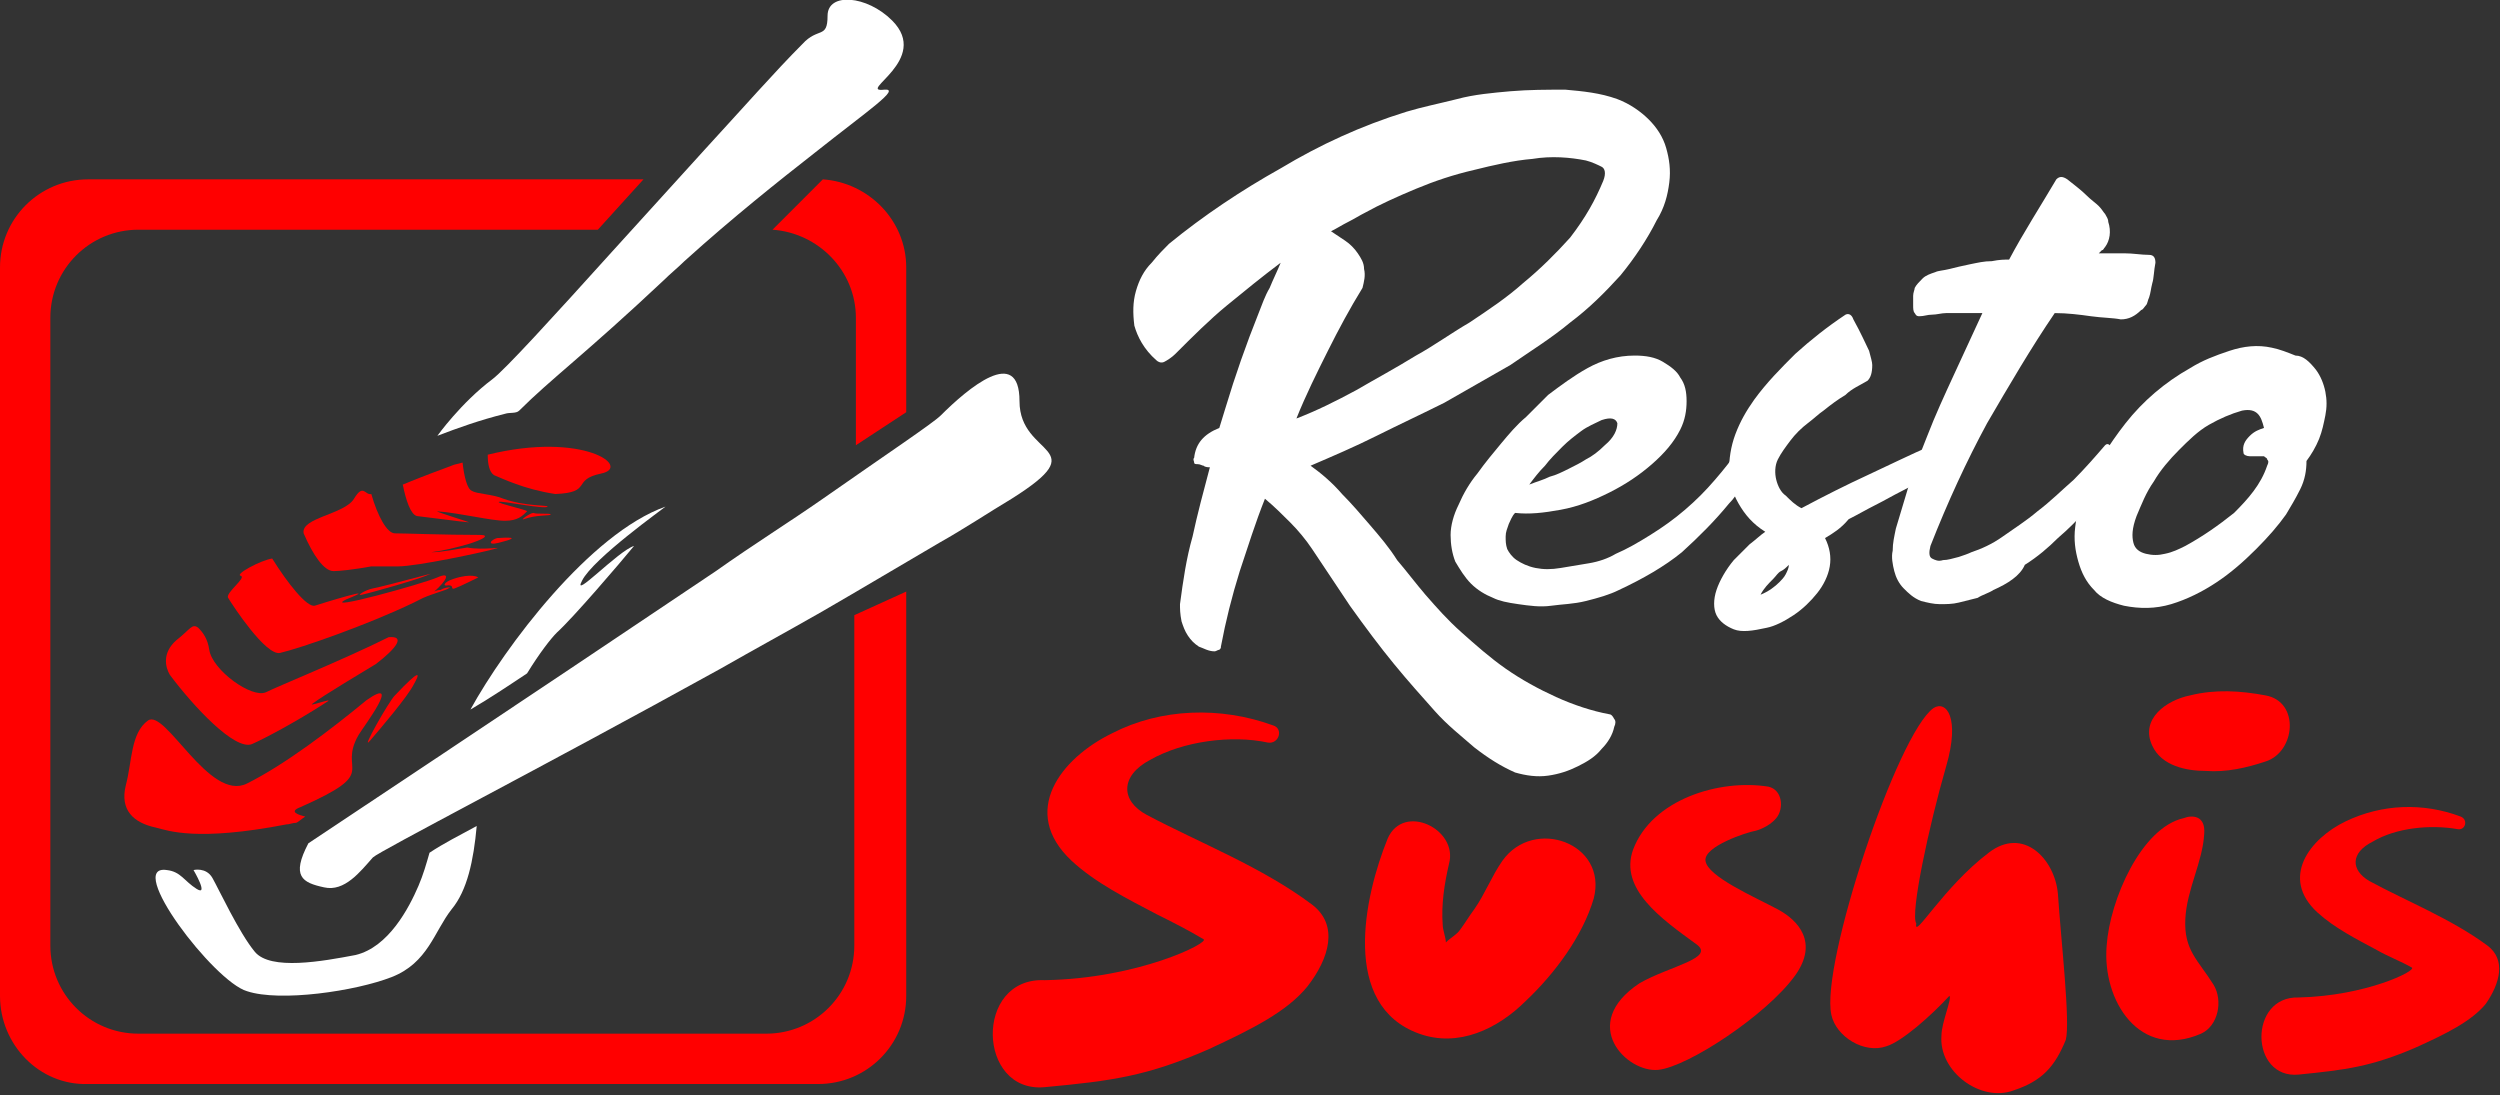 <?xml version="1.0" encoding="utf-8"?>
<!-- Generator: Adobe Illustrator 24.1.0, SVG Export Plug-In . SVG Version: 6.00 Build 0)  -->
<svg version="1.1" id="Layer_1" xmlns="http://www.w3.org/2000/svg" xmlns:xlink="http://www.w3.org/1999/xlink" x="0px" y="0px"
	 width="158.9px" height="69.6px" viewBox="0 0 158.9 69.6" style="enable-background:new 0 0 158.9 69.6;" xml:space="preserve">
<rect x="0" y="0" width="158.9" height="69.6" fill="#333333" stroke="none"/>
<style type="text/css">
	.st0{fill:#FF0000;}
	.st1{fill:#FFFFFF;}
</style>
<g>
	<path class="st0" d="M57.6,37.6v25.7c0,3.1-2.5,5.6-5.6,5.6H5.6C2.5,69,0,66.4,0,63.3V17c0-3.1,2.5-5.6,5.6-5.6h35.3L38,14.6H8.8
		c-3.1,0-5.6,2.5-5.6,5.6v39.9c0,3.1,2.5,5.6,5.6,5.6h39.9c3.1,0,5.6-2.5,5.6-5.6v-21L57.6,37.6z"/>
	<path class="st0" d="M57.6,17v9.2l-3.2,2.1v-8.1c0-3-2.4-5.4-5.3-5.6l3.2-3.2C55.2,11.6,57.6,14,57.6,17z"/>
	<path class="st1" d="M51.8,9.7c-2.3,1.8-5.2,4.1-8.3,6.9c-0.4,0.4-0.9,0.8-1.3,1.2c-5,4.7-7.2,6.3-9.2,8.3
		c-0.2,0.2-0.6,0.1-0.9,0.2c-1.6,0.4-3,0.9-4.3,1.4c0,0,1.5-2.1,3.5-3.6c0.8-0.6,3.9-4,7.6-8.1c1.9-2.1,3.9-4.3,5.9-6.5
		c2.3-2.5,4.5-5,6.2-6.7C52,1.7,52.6,2.5,52.6,1c0-1.5,2.5-1.3,4.1,0.3c2.5,2.5-2.3,4.6-0.5,4.4C57.3,5.6,55.2,7,51.8,9.7z"/>
	<path class="st1" d="M30.3,52.5c-0.2,2.2-0.6,4.1-1.6,5.3c-1.1,1.4-1.5,3.4-3.8,4.3c-2.3,0.9-7.1,1.6-9.2,0.9
		c-2.1-0.6-7.8-8.1-5.1-7.7c0.9,0.1,1.1,0.7,1.9,1.2c0.8,0.5-0.2-1.2-0.2-1.2s0.8-0.2,1.2,0.5c0.4,0.7,1.7,3.5,2.7,4.7
		c1,1.2,4.3,0.6,6.4,0.2c2.1-0.5,3.4-3,4-4.4c0.3-0.7,0.5-1.4,0.7-2.1C28.2,53.6,29.2,53.1,30.3,52.5z"/>
	<path class="st1" d="M40.3,34.7c-0.9,1.1-3.9,4.6-4.9,5.5c-0.4,0.4-1.1,1.3-1.9,2.6c-1.2,0.8-2.4,1.6-3.6,2.3
		c2.2-4,7.6-11.2,12.4-12.9c-0.1,0.1-4.6,3.3-5.3,4.7C36.3,38.2,39.3,35,40.3,34.7z"/>
	<path class="st0" d="M23.9,42.2c-0.5,0.3-3.5,2.1-4,2.5c-0.5,0.3,1.4-0.4,0.9-0.1c-2,1.3-4.1,2.4-4.8,2.7c-1.1,0.4-3.7-2.4-5.2-4.4
		c-0.3-0.5-0.5-1.4,0.4-2.2c0.9-0.7,1-1.1,1.4-0.8c0.3,0.3,0.6,0.7,0.7,1.4c0.2,1.3,2.7,3.1,3.6,2.7c0.8-0.4,5-2.1,7.8-3.5
		C25.8,40.4,25.2,41.2,23.9,42.2z"/>
	<path class="st0" d="M34.8,32.2c-0.1,0.2-3-0.4-3.1-0.3c-0.1,0.1,1.8,0.5,1.8,0.6c-0.3,0.3-0.6,0.6-1.4,0.6c-0.9,0-2.9-0.5-4.3-0.6
		c-0.2,0,2.1,0.7,2,0.7c-0.2,0-3.2-0.4-3.3-0.4c-0.4-0.1-0.7-1-0.9-2c1.2-0.5,2.3-0.9,3.1-1.2c0.2-0.1,0.4-0.1,0.7-0.2
		c0.1,0.9,0.3,1.7,0.6,1.8c0.3,0.2,1.3,0.2,2,0.5C33.4,32.2,34.9,32.1,34.8,32.2z"/>
	<path class="st0" d="M38.2,30.1c-1.9,0.4-0.5,1.2-2.9,1.3c-2-0.3-3.4-1-3.9-1.2C31.1,30,31,29.5,31,28.9
		C37.1,27.4,40.2,29.7,38.2,30.1z"/>
	<path class="st0" d="M22.8,46.7c-1.4,2.4,1.5,2.3-3.7,4.6c-0.8,0.3-0.1,0.5,0.3,0.6c-0.3,0.2-0.5,0.4-0.6,0.4
		c-0.2,0-0.4,0.1-0.6,0.1c-5.7,1.1-7.5,0.4-8.3,0.2c-1.4-0.3-2.3-1.1-1.9-2.7c0.4-1.5,0.3-3.3,1.4-4.1s3.9,5.2,6.3,4
		c2.4-1.2,5.3-3.4,7.6-5.3C25.6,42.9,23.1,46.2,22.8,46.7z"/>
	<path class="st0" d="M31.4,34.9c-0.7,0.2-4.9,1.1-6.1,1.1c-0.5,0-1.2,0-1.7,0c-1.1,0.2-2,0.3-2.4,0.3c-0.6,0-1.3-1-1.9-2.4
		c-0.2-1,2.6-1.2,3.2-2.2c0.6-1,0.7-0.2,1.1-0.3c0.4,1.4,1,2.5,1.5,2.5c0.6,0,3.2,0.1,5.4,0.1c0.7,0,0.2,0.3-0.8,0.6
		c-0.7,0.2-1.5,0.4-2.3,0.5c0.7,0,1.6-0.2,2.3-0.3C30.7,35,32.2,34.7,31.4,34.9z"/>
	<path class="st0" d="M28.5,37.4c-0.1,0.1-0.9,0.3-1.6,0.6c-0.2,0.1-0.4,0.2-0.6,0.3c-2.9,1.4-7.2,2.9-8.5,3.2c-0.9,0.2-3-3-3.3-3.5
		c-0.2-0.3,1.2-1.3,0.8-1.4c-0.4-0.1,1.3-1,2-1.1c1,1.6,2.2,3.1,2.7,3c0.3-0.1,4.5-1.4,2-0.4c-1.6,0.8,4.9-1,5.8-1.4
		c0.9-0.4,0.6,0.2-0.2,0.9c0.2-0.1,0.3-0.1,0.4-0.1C28.3,37.3,28.8,37.3,28.5,37.4z"/>
	<path class="st0" d="M30.4,36.7c0,0-1.2,0.6-1.5,0.7c-0.3,0.1,0-0.2-0.4-0.2c-0.4,0.1-0.3-0.2,0.3-0.4C30,36.4,30.4,36.7,30.4,36.7
		z"/>
	<path class="st0" d="M31.7,34.5c-0.8,0.2-0.5-0.2-0.1-0.3C33.1,34.1,32.5,34.3,31.7,34.5z"/>
	<path class="st0" d="M27.3,36.5c-0.6,0.3-3.8,1.2-4.3,1.3c-0.4,0.1,0.2-0.3,0.7-0.4C24.7,37.2,27.9,36.3,27.3,36.5z"/>
	<path class="st0" d="M35,32.7c0,0.1-0.9,0-1.7,0.3c-0.3,0.1,0.4-0.4,0.6-0.4C34.1,32.7,35,32.6,35,32.7z"/>
	<path class="st0" d="M26.3,43.5c-0.4,0.8-2.2,2.9-2.8,3.6c-0.6,0.7,1.2-2.5,1.6-2.9C26.8,42.4,26.7,42.8,26.3,43.5z"/>
	<path class="st1" d="M64.3,31.7c-1.5,0.9-3,1.9-4.6,2.8c-2.4,1.4-4.9,2.9-7.5,4.4c-2.1,1.2-4.3,2.4-6.4,3.6
		c-11.4,6.3-21.7,11.6-22.1,12c-0.8,0.9-1.8,2.2-3.1,1.9c-1.4-0.3-2.1-0.7-1-2.8c0,0,14.3-9.5,25.9-17.3c2.4-1.7,4.8-3.2,6.8-4.6
		c4-2.8,7-4.8,7.5-5.3c0,0,0,0,0,0c1.7-1.7,5-4.5,5-0.9S69.7,28.3,64.3,31.7z"/>
</g>
<g>
	<g>
		<path class="st0" d="M83.4,57.5c-3.2-2.4-7.1-3.9-10.5-5.7c-1.7-0.9-1.7-2.5,0.2-3.5c2.1-1.2,5.2-1.6,7.5-1.1
			c0.7,0.1,1-0.9,0.3-1.1c-3.3-1.2-7.1-1.1-10.2,0.5c-3.3,1.6-5.9,5-2.6,8.1c1.5,1.4,3.5,2.4,5.4,3.4c1,0.5,2,1,3,1.6
			c0.4,0.2-4.1,2.5-10.1,2.6c-4.5-0.2-4.3,7.2,0,6.8c4.3-0.4,6.5-0.7,10.4-2.4c2.8-1.3,5-2.4,6.3-4C84.5,60.9,85.1,58.8,83.4,57.5z"
			/>
		<path class="st0" d="M158.1,60.1c-2.3-1.7-5.1-2.8-7.5-4.1c-1.2-0.7-1.2-1.8,0.2-2.5c1.5-0.9,3.7-1.1,5.4-0.8
			c0.5,0.1,0.7-0.6,0.2-0.8c-2.4-0.9-5-0.8-7.3,0.3c-2.3,1.1-4.2,3.6-1.8,5.8c1.1,1,2.5,1.7,3.8,2.4c0.7,0.4,1.5,0.7,2.2,1.1
			c0.3,0.2-2.9,1.8-7.2,1.9c-3.2-0.1-3.1,5.2,0,4.9c3-0.3,4.6-0.5,7.4-1.7c2-0.9,3.6-1.7,4.5-2.8C158.9,62.5,159.3,61,158.1,60.1z"
			/>
		<path class="st0" d="M126.4,54.2c-2.9,2.2-4.8,5.6-4.6,4.5c-0.4-0.6,0.8-6.2,1.9-10c0.9-3.1,0-4.2-0.8-3.7
			c-2.3,1.6-7.2,16.3-6.5,19.5c0.3,1.4,2.1,2.5,3.5,2c1-0.3,2.9-2,4-3.2c0.2,0.1-0.5,1.7-0.5,2.5c-0.2,2.3,2.5,4.3,4.6,3.5
			c1.8-0.6,2.6-1.5,3.3-3.2c0.3-1.1-0.3-6.3-0.5-9.3C130.6,54.6,128.6,52.5,126.4,54.2z"/>
		<path class="st0" d="M95.5,54.7c-0.7,1-1.1,2.1-1.8,3.1c-0.3,0.4-0.6,0.9-0.9,1.3c-0.2,0.3-0.6,0.5-0.9,0.8c0-0.3-0.2-0.8-0.2-1.1
			c-0.1-1.3,0.1-2.6,0.4-3.9c0.6-2.2-2.9-3.9-3.9-1.6c-1.5,3.7-3,10.6,2,12.4c2.5,0.9,5-0.3,6.8-2.1c1.8-1.7,3.6-4.1,4.3-6.5
			C102.2,53.6,97.5,51.9,95.5,54.7z"/>
		<path class="st0" d="M113,57.8c-1.5-0.8-4.5-2.1-4.6-3.1c-0.1-0.9,2.6-1.8,3.2-1.9c0,0,0.8-0.2,1.3-0.8c0.5-0.6,0.4-1.8-0.5-2
			c-3.1-0.5-7.4,0.8-8.6,4c-0.9,2.5,1.8,4.4,4,6c1.3,0.9-1.7,1.4-3.6,2.5c-3.9,2.6-0.8,5.7,1.2,5.5c1.9-0.2,6.9-3.5,8.7-6
			C115.6,59.9,114.3,58.5,113,57.8z"/>
		<path class="st0" d="M138.9,58.4c0.1-1.9,1.1-3.6,1.2-5.4c0.1-1.2-0.8-1.2-1.3-1c-2.7,0.6-4.7,5.2-4.9,8.1c-0.3,3.5,2.1,7.3,6,5.6
			c1.1-0.5,1.4-2.1,0.8-3.1C139.7,61,138.8,60.4,138.9,58.4z"/>
		<path class="st0" d="M140.2,49c1.3,0.1,2.6-0.2,3.8-0.6c1.9-0.6,2.2-3.8,0-4.2c-1.6-0.3-3.2-0.4-4.8,0c-1.5,0.3-3.2,1.5-2.4,3.2
			C137.4,48.7,139,49,140.2,49z"/>
	</g>
	<g>
		<g>
			<path class="st1" d="M102.8,6.3c0.8,0.3,1.5,0.8,2,1.3c0.5,0.5,0.9,1.1,1.1,1.8c0.2,0.7,0.3,1.4,0.2,2.2
				c-0.1,0.8-0.3,1.6-0.8,2.4c-0.6,1.2-1.4,2.4-2.3,3.5c-1,1.1-2,2.1-3.2,3c-1.2,1-2.5,1.8-3.8,2.7c-1.4,0.8-2.8,1.6-4.2,2.4
				c-1.4,0.7-2.9,1.4-4.3,2.1c-1.4,0.7-2.8,1.3-4.2,1.9c0.7,0.5,1.4,1.1,2,1.8c0.6,0.6,1.2,1.3,1.8,2c0.6,0.7,1.2,1.4,1.7,2.2
				c0.6,0.7,1.2,1.5,1.8,2.2c0.7,0.8,1.4,1.6,2.3,2.4c0.9,0.8,1.8,1.6,2.8,2.3c1,0.7,2.1,1.3,3.2,1.8c1.1,0.5,2.3,0.9,3.4,1.1
				c0.1,0,0.2,0.1,0.3,0.3c0.1,0.1,0.1,0.3,0,0.5c-0.1,0.5-0.4,1-0.8,1.4c-0.4,0.5-0.9,0.8-1.5,1.1c-0.6,0.3-1.2,0.5-1.9,0.6
				c-0.7,0.1-1.4,0-2.1-0.2c-0.9-0.4-1.7-0.9-2.6-1.6c-0.8-0.7-1.7-1.4-2.5-2.3c-0.8-0.9-1.7-1.9-2.6-3c-0.9-1.1-1.8-2.3-2.8-3.7
				c-0.4-0.6-0.8-1.2-1.2-1.8c-0.4-0.6-0.8-1.2-1.2-1.8c-0.4-0.6-0.9-1.2-1.4-1.7c-0.5-0.5-1-1-1.6-1.5c-0.6,1.5-1.1,3.1-1.6,4.6
				c-0.5,1.6-0.9,3.2-1.2,4.8c0,0.1,0,0.1-0.1,0.2c-0.1,0-0.2,0.1-0.3,0.1c-0.4,0-0.7-0.2-1-0.3c-0.3-0.2-0.5-0.4-0.7-0.7
				c-0.2-0.3-0.3-0.6-0.4-0.9C75,39,75,38.7,75,38.4c0.2-1.5,0.4-2.9,0.8-4.3c0.3-1.4,0.7-2.9,1.1-4.4c-0.1,0-0.3,0-0.4-0.1
				c-0.1,0-0.2-0.1-0.4-0.1c-0.1,0-0.2,0-0.2-0.1c0-0.1-0.1-0.2,0-0.3c0.1-0.9,0.6-1.5,1.6-1.9l0.4-1.3c0.6-2,1.3-4,2.1-6
				c0.2-0.5,0.4-1.1,0.7-1.6c0.2-0.5,0.5-1.1,0.7-1.6c-1.2,0.9-2.3,1.8-3.4,2.7c-1.1,0.9-2.2,2-3.3,3.1c-0.2,0.2-0.5,0.4-0.7,0.5
				c-0.2,0.1-0.4,0-0.5-0.1c-0.8-0.7-1.2-1.5-1.4-2.2c-0.1-0.8-0.1-1.5,0.1-2.2c0.2-0.7,0.5-1.3,1-1.8c0.4-0.5,0.8-0.9,1.1-1.2
				c2.2-1.8,4.6-3.4,7.1-4.8c2.5-1.5,5.1-2.7,8-3.6c1-0.3,2-0.5,3.2-0.8c1.1-0.3,2.3-0.4,3.4-0.5c1.2-0.1,2.3-0.1,3.5-0.1
				C100.6,5.8,101.7,5.9,102.8,6.3z M101.9,11.5c0.2-0.5,0.1-0.8-0.1-0.9c-0.2-0.1-0.6-0.3-1-0.4c-1-0.2-2.2-0.3-3.4-0.1
				c-1.2,0.1-2.5,0.4-3.7,0.7c-1.3,0.3-2.5,0.7-3.7,1.2c-1.2,0.5-2.3,1-3.2,1.5c-0.4,0.2-0.7,0.4-1.1,0.6c-0.4,0.2-0.7,0.4-1.1,0.6
				c0.3,0.2,0.6,0.4,0.9,0.6c0.3,0.2,0.6,0.5,0.8,0.8c0.2,0.3,0.4,0.6,0.4,1c0.1,0.4,0,0.8-0.1,1.2c-0.8,1.3-1.5,2.6-2.2,4
				c-0.7,1.4-1.4,2.8-2,4.3c1.3-0.5,2.5-1.1,3.8-1.8c1.2-0.7,2.5-1.4,3.8-2.2c1.1-0.6,2.2-1.4,3.4-2.1c1.2-0.8,2.4-1.6,3.4-2.5
				c1.1-0.9,2.1-1.9,3-2.9C100.8,13.8,101.4,12.7,101.9,11.5z"/>
			<path class="st1" d="M110.8,28.3c0.2,0.2,0.3,0.4,0.3,0.7s0,0.6-0.1,1s-0.2,0.7-0.4,1c-0.2,0.4-0.4,0.7-0.7,1
				c-0.9,1.1-1.9,2.1-3,3.1c-1.1,0.9-2.5,1.7-4,2.4c-0.6,0.3-1.3,0.5-2.1,0.7c-0.8,0.2-1.5,0.2-2.2,0.3s-1.4,0-2.1-0.1
				c-0.7-0.1-1.2-0.2-1.6-0.4c-0.5-0.2-1-0.5-1.4-0.9c-0.4-0.4-0.7-0.9-1-1.4c-0.2-0.5-0.3-1.1-0.3-1.7c0-0.6,0.2-1.3,0.5-1.9
				c0.3-0.7,0.7-1.4,1.2-2c0.5-0.7,1-1.3,1.5-1.9c0.5-0.6,1-1.2,1.6-1.7c0.5-0.5,1-1,1.4-1.4c0.8-0.6,1.6-1.2,2.5-1.7
				c0.9-0.5,1.9-0.8,3-0.8c0.7,0,1.3,0.1,1.8,0.4c0.5,0.3,0.9,0.6,1.1,1c0.3,0.4,0.4,0.9,0.4,1.5s-0.1,1.2-0.4,1.8
				c-0.4,0.8-1,1.5-1.8,2.2c-0.8,0.7-1.7,1.3-2.7,1.8c-1,0.5-2,0.9-3.1,1.1c-1.1,0.2-2,0.3-2.9,0.2c-0.2,0.2-0.3,0.5-0.4,0.7
				c-0.1,0.3-0.2,0.5-0.2,0.8c0,0.3,0,0.5,0.1,0.8c0.1,0.2,0.3,0.5,0.6,0.7c0.3,0.2,0.7,0.4,1.2,0.5c0.5,0.1,1,0.1,1.6,0
				c0.6-0.1,1.2-0.2,1.8-0.3c0.6-0.1,1.2-0.3,1.7-0.6c0.7-0.3,1.4-0.7,2.2-1.2c0.8-0.5,1.5-1,2.2-1.6c0.7-0.6,1.3-1.2,1.9-1.9
				c0.6-0.7,1.1-1.3,1.5-2c0-0.1,0.1-0.1,0.2-0.1C110.7,28.2,110.7,28.2,110.8,28.3z M101.8,26.7c-0.4,0.2-0.9,0.4-1.3,0.7
				c-0.4,0.3-0.8,0.6-1.2,1c-0.4,0.4-0.8,0.8-1.1,1.2c-0.4,0.4-0.7,0.8-1,1.2c0.5-0.2,0.9-0.3,1.3-0.5c0.4-0.1,0.8-0.3,1.2-0.5
				c0.4-0.2,0.8-0.4,1.1-0.6c0.4-0.2,0.8-0.5,1.2-0.9c0.6-0.5,0.8-1,0.8-1.4C102.7,26.6,102.4,26.5,101.8,26.7z"/>
			<path class="st1" d="M116,34.2c0.3,0.6,0.4,1.2,0.3,1.8c-0.1,0.6-0.4,1.2-0.8,1.7c-0.4,0.5-0.9,1-1.5,1.4
				c-0.6,0.4-1.2,0.7-1.7,0.8c-0.9,0.2-1.6,0.3-2.1,0.1c-0.5-0.2-0.9-0.5-1.1-0.9c-0.2-0.4-0.2-1,0-1.6c0.2-0.6,0.6-1.3,1.1-1.9
				c0.3-0.3,0.6-0.6,1-1c0.4-0.3,0.7-0.6,1-0.8c-0.8-0.5-1.3-1.1-1.7-1.8c-0.4-0.7-0.6-1.4-0.6-2.1c0-0.7,0.1-1.5,0.4-2.3
				c0.3-0.8,0.7-1.5,1.2-2.2c0.8-1.1,1.7-2,2.6-2.9c1-0.9,2-1.7,3.2-2.5c0.2-0.1,0.4,0,0.5,0.3c0.5,0.9,0.8,1.6,1,2
				c0.1,0.4,0.2,0.7,0.2,0.9c0,0.5-0.1,0.8-0.3,1c-0.5,0.3-1,0.5-1.4,0.9c-0.5,0.3-0.9,0.6-1.4,1c-0.3,0.2-0.6,0.5-1,0.8
				c-0.4,0.3-0.8,0.7-1.1,1.1c-0.3,0.4-0.6,0.8-0.8,1.2c-0.2,0.4-0.2,0.9-0.1,1.3c0.1,0.4,0.3,0.8,0.6,1c0.3,0.3,0.6,0.6,1,0.8
				c1.5-0.8,2.9-1.5,4.2-2.1c1.3-0.6,2.7-1.3,4.1-1.9c0.1,0,0.2,0,0.2,0.1c0.2,0.3,0.3,0.6,0.2,1c-0.1,0.4-0.3,0.7-0.7,0.9
				c-0.5,0.3-1,0.6-1.6,0.9c-0.6,0.3-1.1,0.6-1.7,0.9c-0.6,0.3-1.1,0.6-1.7,0.9C117,33.6,116.5,33.9,116,34.2z M113.1,37
				c0.1-0.1,0.3-0.3,0.4-0.5c0.1-0.2,0.2-0.4,0.2-0.6c-0.2,0.2-0.3,0.3-0.5,0.4c-0.2,0.1-0.3,0.3-0.5,0.5c-0.3,0.3-0.6,0.6-0.8,1
				C112.4,37.6,112.8,37.3,113.1,37z"/>
			<path class="st1" d="M126.7,37.5c-0.3,0.2-0.7,0.3-1,0.5c-0.4,0.1-0.8,0.2-1.2,0.3c-0.4,0.1-0.8,0.1-1.2,0.1
				c-0.4,0-0.8-0.1-1.2-0.2c-0.5-0.2-0.8-0.5-1.1-0.8c-0.3-0.3-0.5-0.7-0.6-1.1c-0.1-0.4-0.2-0.9-0.1-1.3c0-0.5,0.1-0.9,0.2-1.4
				c0.3-1,0.6-2,0.9-3c0.3-0.9,0.7-1.9,1.1-2.9c0.5-1.3,1.1-2.6,1.7-3.9c0.6-1.3,1.2-2.6,1.8-3.9c-0.5,0-0.9,0-1.3,0
				c-0.4,0-0.7,0-1,0c-0.3,0-0.6,0.1-0.9,0.1c-0.3,0-0.5,0.1-0.8,0.1c-0.1,0-0.2,0-0.3-0.2c-0.1-0.1-0.1-0.3-0.1-0.5
				c0-0.2,0-0.4,0-0.6c0-0.2,0.1-0.4,0.1-0.5c0.1-0.2,0.3-0.4,0.5-0.6c0.2-0.2,0.5-0.3,0.8-0.4c0.2-0.1,0.5-0.1,0.9-0.2
				c0.4-0.1,0.8-0.2,1.3-0.3c0.5-0.1,0.9-0.2,1.4-0.2c0.5-0.1,0.8-0.1,1.1-0.1c0.9-1.7,2-3.4,3-5.1c0.2-0.2,0.4-0.2,0.7,0
				c0.5,0.4,0.9,0.7,1.2,1c0.3,0.3,0.6,0.5,0.8,0.7c0.2,0.2,0.3,0.4,0.4,0.5c0.1,0.2,0.2,0.3,0.2,0.5c0.2,0.6,0.1,1.2-0.2,1.6
				c-0.1,0.1-0.1,0.2-0.2,0.2c-0.1,0.1-0.1,0.1-0.2,0.2c0.5,0,1,0,1.6,0c0.6,0,1.1,0.1,1.6,0.1c0.3,0,0.4,0.2,0.4,0.5
				c-0.1,0.5-0.1,1-0.2,1.3c-0.1,0.4-0.1,0.6-0.2,0.9c-0.1,0.2-0.1,0.4-0.2,0.5c-0.1,0.1-0.2,0.3-0.3,0.3c-0.4,0.4-0.8,0.6-1.3,0.6
				c-0.5-0.1-1.2-0.1-1.9-0.2c-0.7-0.1-1.5-0.2-2.3-0.2c-1.5,2.2-2.9,4.6-4.3,7c-1.3,2.4-2.5,5-3.6,7.8c-0.1,0.4-0.1,0.7,0.1,0.8
				c0.2,0.1,0.4,0.2,0.7,0.1c0.3,0,0.6-0.1,1-0.2c0.3-0.1,0.6-0.2,0.8-0.3c0.6-0.2,1.3-0.5,2-1c0.7-0.5,1.5-1,2.2-1.6
				c0.8-0.6,1.5-1.3,2.3-2c0.7-0.7,1.4-1.5,2-2.2c0.1-0.1,0.2-0.1,0.3,0c0.2,0.2,0.4,0.5,0.4,1c0,0.5-0.1,0.9-0.4,1.3
				c-0.5,0.6-1,1.1-1.5,1.8c-0.5,0.6-1.1,1.2-1.8,1.8c-0.6,0.6-1.3,1.2-2.1,1.7C128.4,36.6,127.6,37.1,126.7,37.5z"/>
			<path class="st1" d="M147.2,23.5c0.3,0.4,0.5,0.9,0.6,1.4c0.1,0.5,0.1,1,0,1.5c-0.1,0.5-0.2,1-0.4,1.5c-0.2,0.5-0.5,1-0.8,1.4
				c0,0.6-0.1,1.2-0.4,1.8c-0.3,0.6-0.6,1.1-0.9,1.6c-0.5,0.7-1.1,1.4-1.9,2.2c-0.8,0.8-1.6,1.5-2.5,2.1c-0.9,0.6-1.9,1.1-2.9,1.4
				c-1,0.3-2,0.3-3,0.1c-0.8-0.2-1.5-0.5-1.9-1c-0.5-0.5-0.8-1.1-1-1.8c-0.2-0.7-0.3-1.4-0.2-2.2c0.1-0.8,0.2-1.5,0.5-2.2
				c0.7-1.5,1.6-3,2.7-4.4c1.1-1.4,2.5-2.6,4.1-3.5c0.8-0.5,1.6-0.8,2.5-1.1c0.9-0.3,1.8-0.4,2.7-0.2c0.5,0.1,1,0.3,1.5,0.5
				C146.4,22.6,146.8,23,147.2,23.5z M144.1,29.6c0.1-0.2,0.1-0.3,0-0.4c0-0.1-0.1-0.1-0.2-0.2c-0.1,0-0.2,0-0.4,0
				c-0.2,0-0.3,0-0.5,0c-0.2,0-0.4-0.1-0.4-0.2c-0.1-0.5,0.1-0.8,0.4-1.1c0.3-0.3,0.6-0.4,0.9-0.5c-0.1-0.4-0.2-0.7-0.4-0.9
				c-0.2-0.2-0.5-0.3-1-0.2c-0.7,0.2-1.4,0.5-2.1,0.9c-0.7,0.4-1.3,1-1.9,1.6c-0.6,0.6-1.2,1.3-1.6,2c-0.5,0.7-0.8,1.5-1.1,2.2
				c-0.3,0.8-0.3,1.3-0.2,1.7c0.1,0.4,0.4,0.6,0.8,0.7c0.4,0.1,0.8,0.1,1.2,0c0.5-0.1,0.9-0.3,1.3-0.5c1.1-0.6,2.1-1.3,3.1-2.1
				C142.9,31.7,143.7,30.8,144.1,29.6z"/>
		</g>
	</g>
</g>
</svg>
